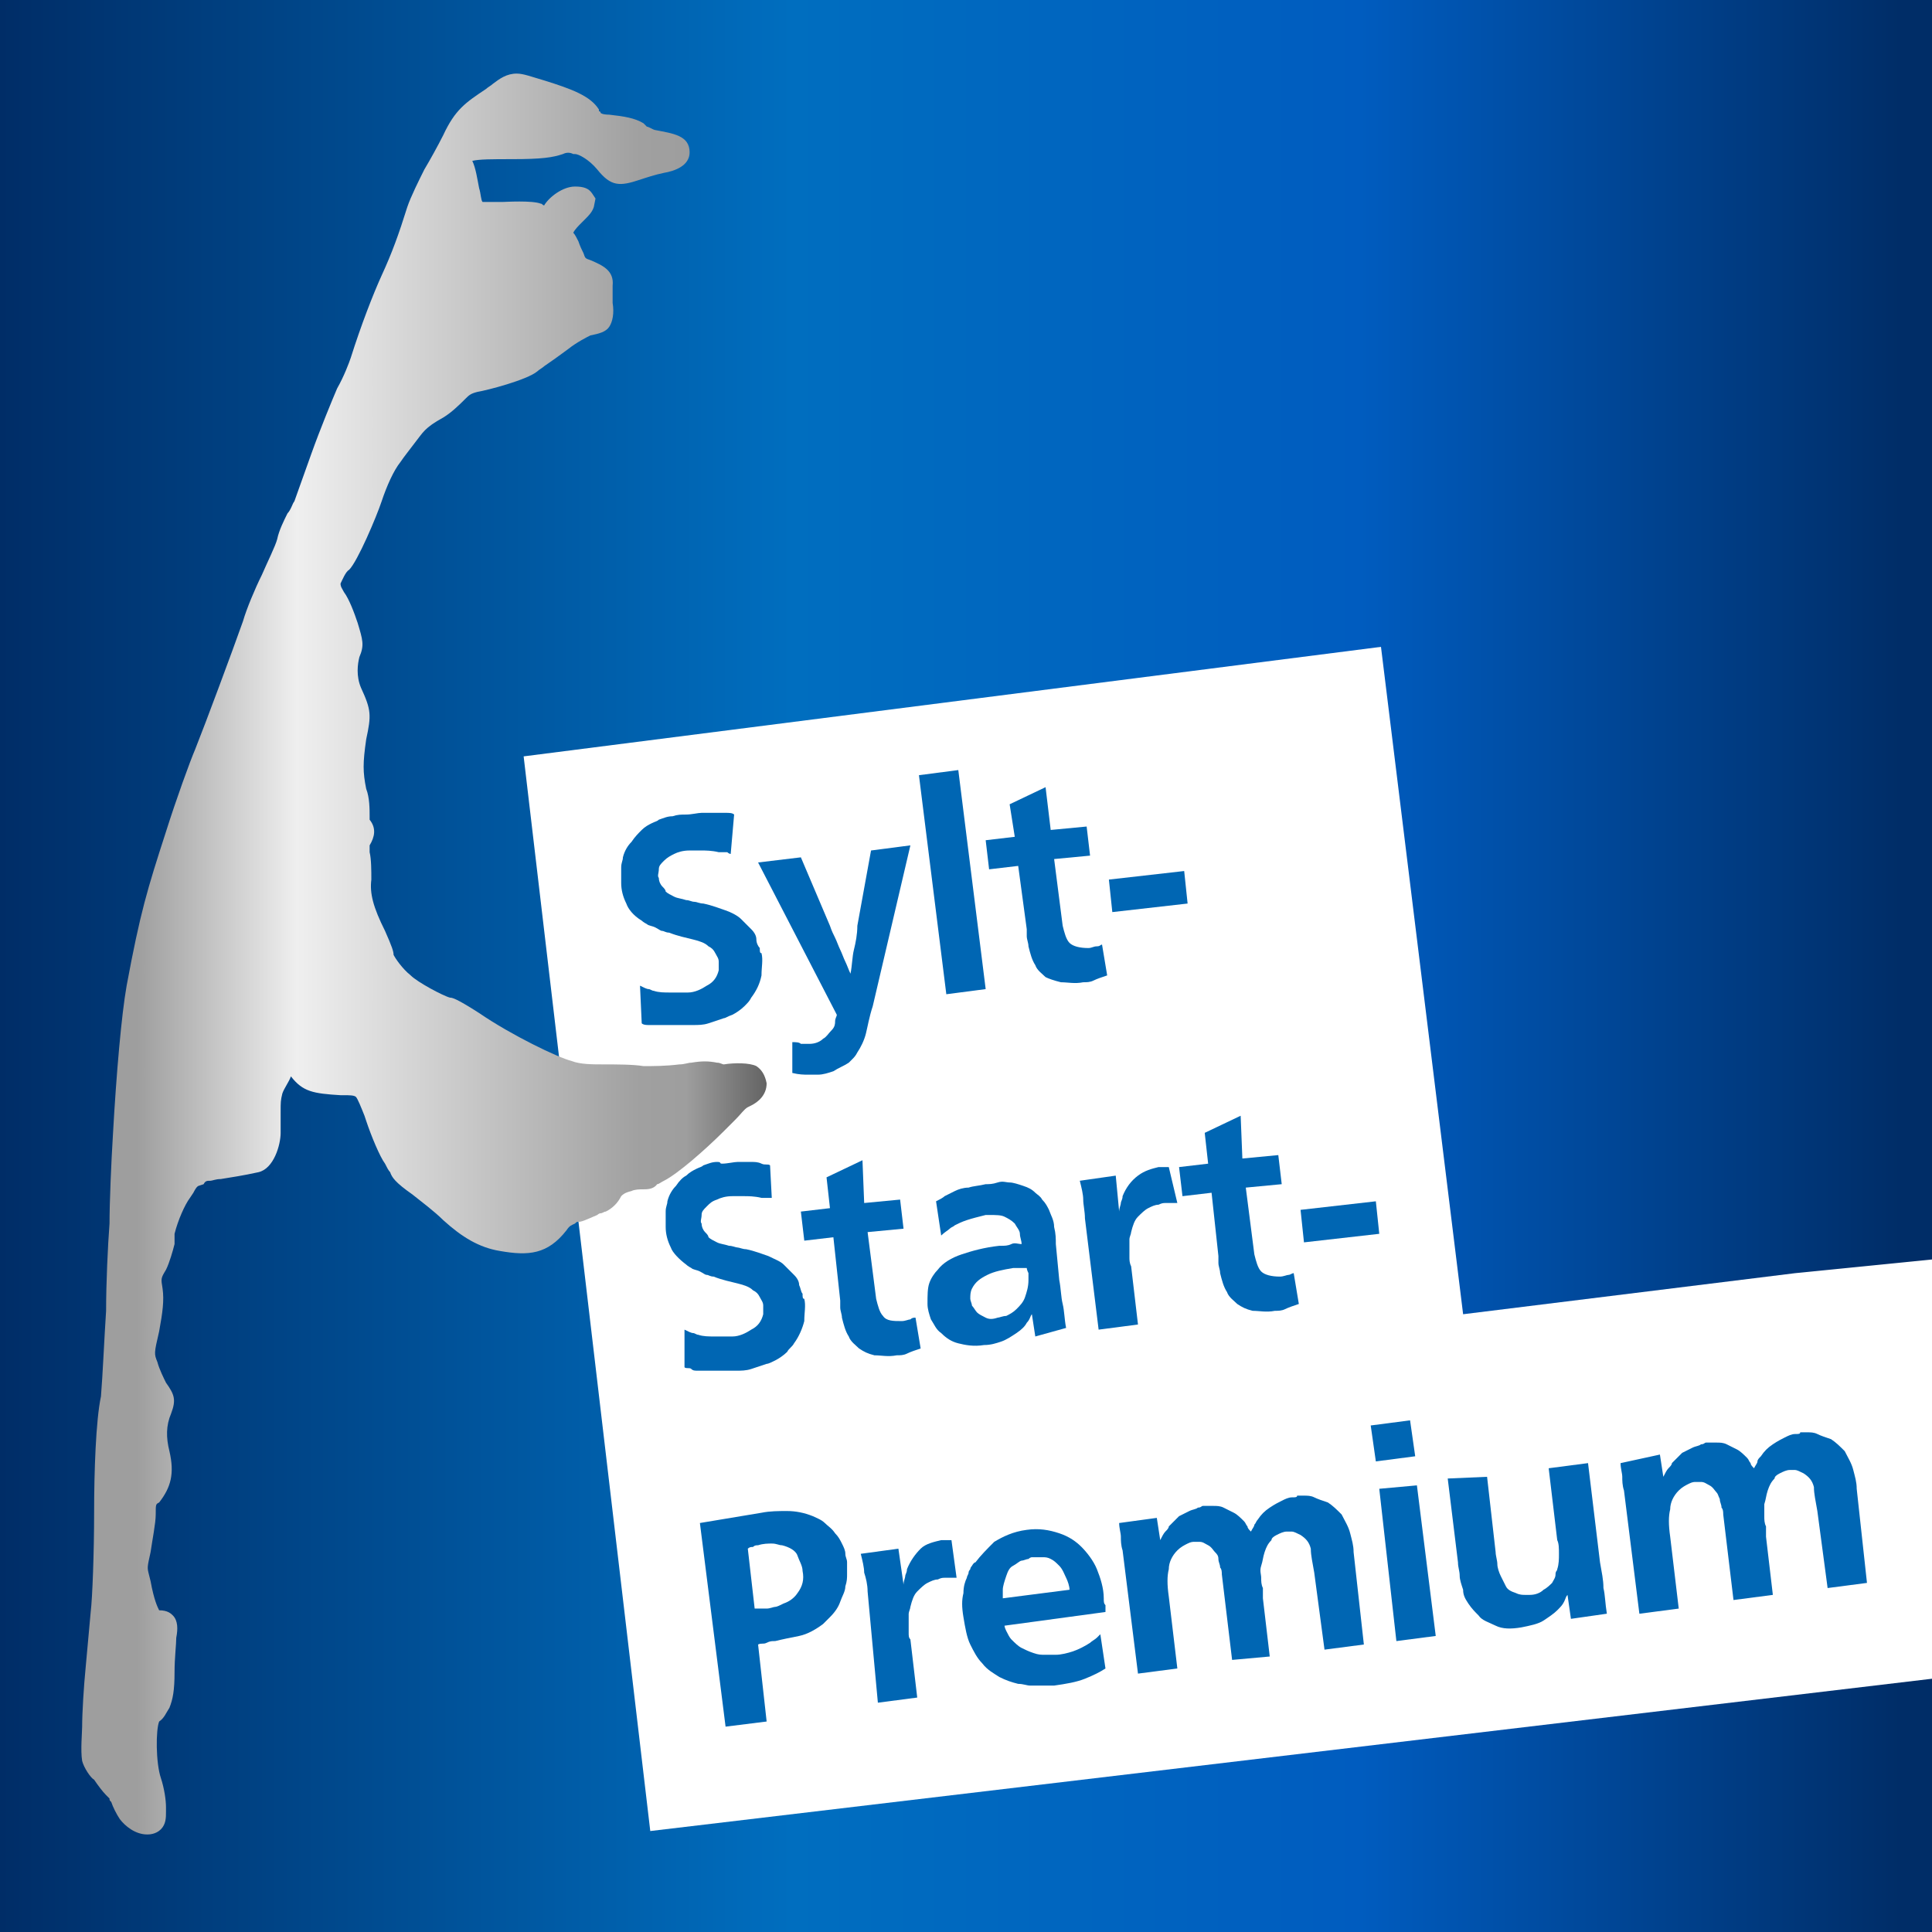 <?xml version="1.0" encoding="utf-8"?>
<!-- Generator: Adobe Illustrator 24.3.0, SVG Export Plug-In . SVG Version: 6.00 Build 0)  -->
<svg version="1.1" id="Ebene_1" xmlns="http://www.w3.org/2000/svg" xmlns:xlink="http://www.w3.org/1999/xlink" x="0px" y="0px"
	 viewBox="0 0 112.9 112.9" style="enable-background:new 0 0 112.9 112.9;" xml:space="preserve">
<rect x="0" y="0" width="112.9" height="112.9" fill="#808080" stroke="none"/>
<style type="text/css">
	.st0{fill:url(#SVGID_1_);}
	.st1{fill:#FFFFFF;}
	.st2{fill:#0066B3;}
	.st3{fill:url(#SVGID_2_);}
</style>
<linearGradient id="SVGID_1_" gradientUnits="userSpaceOnUse" x1="0" y1="57.01" x2="112.91" y2="57.01" gradientTransform="matrix(1 0 0 -1 0 113.465)">
	<stop  offset="0" style="stop-color:#002D67"/>
	<stop  offset="0.41" style="stop-color:#006EBF"/>
	<stop  offset="0.704" style="stop-color:#005CBF"/>
	<stop  offset="0.985" style="stop-color:#002D67"/>
</linearGradient>
<polygon class="st0" points="0,0 0,112.9 112.9,112.9 112.9,100.1 112.9,75.6 112.9,0 "/>
<polygon class="st1" points="85.5,76.8 80.7,37.8 30.6,44.2 38,107 112.9,98.1 112.9,73.6 104.9,74.4 "/>
<g>
	<path class="st2" d="M42.7,49.9c-0.1,0-0.2-0.1-0.2-0.1c-0.1,0-0.1,0-0.2,0c0,0-0.1,0-0.1,0c0,0-0.1,0-0.2,0
		c-0.4-0.1-0.8-0.1-1-0.1c-0.3,0-0.5,0-0.7,0c-0.4,0-0.7,0.1-0.9,0.2c-0.2,0.1-0.4,0.2-0.6,0.4c-0.2,0.2-0.3,0.3-0.3,0.5
		c0,0.2-0.1,0.4,0,0.5c0,0.2,0.1,0.4,0.2,0.5s0.2,0.2,0.2,0.3c0.1,0.1,0.3,0.2,0.5,0.3s0.4,0.1,0.7,0.2c0.2,0,0.3,0.1,0.5,0.1
		c0.1,0,0.3,0.1,0.5,0.1c0.5,0.1,1,0.3,1.3,0.4s0.7,0.3,0.9,0.5s0.4,0.4,0.6,0.6s0.3,0.4,0.3,0.6s0.1,0.4,0.2,0.5
		c0,0.2,0,0.3,0.1,0.3c0.1,0.4,0,0.8,0,1.3c-0.1,0.5-0.3,0.9-0.6,1.3c-0.1,0.2-0.2,0.3-0.4,0.5c-0.2,0.2-0.5,0.4-0.7,0.5
		c-0.3,0.1-0.4,0.2-0.5,0.2c-0.3,0.1-0.6,0.2-0.9,0.3c-0.3,0.1-0.6,0.1-0.9,0.1c-0.1,0-0.2,0-0.3,0s-0.3,0-0.5,0s-0.4,0-0.7,0
		c-0.2,0-0.5,0-0.7,0c-0.2,0-0.3,0-0.4,0s-0.3,0-0.4-0.1l-0.1-2.2c0.2,0.1,0.4,0.2,0.5,0.2c0.1,0,0.2,0.1,0.3,0.1
		c0.3,0.1,0.6,0.1,1,0.1c0.3,0,0.7,0,1,0c0.4,0,0.8-0.2,1.1-0.4c0.4-0.2,0.6-0.5,0.7-0.9c0,0,0-0.1,0-0.2c0-0.1,0-0.2,0-0.3
		c0-0.2-0.1-0.3-0.2-0.5s-0.2-0.3-0.4-0.4c-0.2-0.2-0.5-0.3-0.9-0.4c-0.4-0.1-0.9-0.2-1.4-0.4c-0.2,0-0.3-0.1-0.4-0.1
		s-0.2-0.1-0.4-0.2c-0.2-0.1-0.4-0.1-0.5-0.2c-0.2-0.1-0.3-0.2-0.3-0.2c-0.5-0.3-0.8-0.7-0.9-1c-0.2-0.4-0.3-0.8-0.3-1.2
		c0-0.3,0-0.6,0-0.9s0.1-0.4,0.1-0.6c0.1-0.4,0.3-0.7,0.5-0.9c0.2-0.3,0.4-0.5,0.6-0.7c0.2-0.2,0.4-0.3,0.6-0.4
		c0.2-0.1,0.3-0.1,0.4-0.2c0.3-0.1,0.5-0.2,0.8-0.2c0.3-0.1,0.5-0.1,0.8-0.1c0.3,0,0.7-0.1,0.9-0.1c0.3,0,0.5,0,0.8,0s0.4,0,0.6,0
		s0.4,0,0.5,0.1L42.7,49.9z"/>
	<path class="st2" d="M48.5,54.1c0.1,0.3,0.2,0.5,0.3,0.7c0.1,0.2,0.2,0.5,0.3,0.7s0.2,0.5,0.3,0.7c0.1,0.2,0.2,0.5,0.3,0.7
		c0.1-0.5,0.1-1,0.2-1.4s0.2-0.9,0.2-1.4l0.8-4.4l2.3-0.3l-2.2,9.4c-0.2,0.6-0.3,1.2-0.4,1.6s-0.3,0.8-0.5,1.1
		c-0.1,0.2-0.2,0.3-0.3,0.4s-0.2,0.2-0.2,0.2c-0.3,0.2-0.6,0.3-0.9,0.5c-0.3,0.1-0.6,0.2-0.9,0.2c-0.2,0-0.4,0-0.6,0
		c-0.2,0-0.5,0-0.9-0.1l0-1.8c0.2,0,0.4,0,0.5,0.1c0.1,0,0.3,0,0.5,0c0.3,0,0.6-0.1,0.8-0.3c0.2-0.1,0.3-0.3,0.5-0.5
		s0.2-0.4,0.2-0.5c0-0.2,0.1-0.3,0.1-0.4l-4.6-8.9l2.5-0.3L48.5,54.1z"/>
	<path class="st2" d="M56,45l1.6,12.8l-2.3,0.3l-1.6-12.8L56,45z"/>
	<path class="st2" d="M61.4,48.5l2.1-0.2l0.2,1.7l-2.1,0.2l0.5,3.9c0.1,0.4,0.2,0.8,0.4,1c0.2,0.2,0.6,0.3,1.1,0.3
		c0.2,0,0.3-0.1,0.5-0.1s0.2-0.1,0.3-0.1l0.3,1.8c-0.3,0.1-0.6,0.2-0.8,0.3c-0.2,0.1-0.4,0.1-0.6,0.1c-0.5,0.1-0.9,0-1.3,0
		c-0.4-0.1-0.7-0.2-0.9-0.3c-0.2-0.2-0.5-0.4-0.6-0.7c-0.2-0.3-0.3-0.7-0.4-1.1c0-0.2-0.1-0.4-0.1-0.6c0-0.2,0-0.3,0-0.4l-0.5-3.7
		l-1.7,0.2l-0.2-1.7l1.7-0.2L59,47l2.1-1L61.4,48.5z"/>
	<path class="st2" d="M69.2,50.9l0.2,1.9L65,53.3l-0.2-1.9L69.2,50.9z"/>
	<path class="st2" d="M44.5,88.4c0.5-0.1,1-0.1,1.5-0.1c0.5,0,1,0.1,1.5,0.3c0.2,0.1,0.5,0.2,0.7,0.4s0.4,0.3,0.6,0.6
		c0.2,0.2,0.3,0.4,0.4,0.6c0.1,0.2,0.2,0.4,0.2,0.6s0.1,0.3,0.1,0.5c0,0.1,0,0.2,0,0.3s0,0.2,0,0.4s0,0.4-0.1,0.7
		c0,0.3-0.2,0.6-0.3,0.9c-0.1,0.3-0.3,0.6-0.6,0.9c-0.1,0.1-0.2,0.2-0.4,0.4c-0.4,0.3-0.9,0.6-1.4,0.7s-1,0.2-1.4,0.3
		c-0.2,0-0.3,0-0.5,0.1s-0.3,0-0.5,0.1l0.5,4.5l-2.4,0.3l-1.5-11.9L44.5,88.4z M44.1,94c0.1,0,0.2,0,0.4,0c0.1,0,0.2,0,0.3,0
		c0.2,0,0.4-0.1,0.5-0.1s0.3-0.1,0.5-0.2c0.3-0.1,0.6-0.3,0.8-0.6c0.3-0.4,0.4-0.8,0.3-1.3c0-0.3-0.2-0.6-0.3-0.9s-0.5-0.5-0.9-0.6
		c-0.2,0-0.3-0.1-0.6-0.1c-0.2,0-0.5,0-0.8,0.1c-0.1,0-0.2,0-0.3,0.1c-0.1,0-0.2,0-0.3,0.1L44.1,94z"/>
	<path class="st2" d="M55.9,92.2c-0.1,0-0.2,0-0.3,0s-0.3,0-0.4,0c-0.1,0-0.2,0-0.4,0.1c-0.2,0-0.4,0.1-0.6,0.2s-0.4,0.3-0.6,0.5
		s-0.3,0.5-0.4,0.9c0,0.1-0.1,0.3-0.1,0.4c0,0.2,0,0.4,0,0.6c0,0.2,0,0.3,0,0.5s0,0.3,0.1,0.4l0.4,3.4l-2.3,0.3L50.7,93
		c0-0.4-0.1-0.8-0.2-1.1c0-0.3-0.1-0.7-0.2-1.1l2.2-0.3l0.3,2.1c0-0.2,0.1-0.4,0.1-0.5c0-0.1,0.1-0.2,0.1-0.4
		c0.2-0.5,0.5-0.9,0.8-1.2s0.8-0.4,1.2-0.5c0.1,0,0.2,0,0.3,0c0.1,0,0.2,0,0.3,0L55.9,92.2z"/>
	<path class="st2" d="M58.7,95c0,0,0,0.1,0.1,0.3s0.2,0.4,0.3,0.5c0.2,0.2,0.4,0.4,0.6,0.5s0.4,0.2,0.7,0.3s0.4,0.1,0.7,0.1
		s0.4,0,0.6,0c0.3,0,0.7-0.1,1-0.2c0.3-0.1,0.7-0.3,1-0.5c0.1-0.1,0.3-0.2,0.4-0.3c0.1-0.1,0.2-0.2,0.2-0.2l0.3,2
		c-0.3,0.2-0.7,0.4-1.2,0.6c-0.5,0.2-1.1,0.3-1.8,0.4c-0.1,0-0.2,0-0.3,0c-0.1,0-0.3,0-0.5,0s-0.4,0-0.6,0s-0.4-0.1-0.7-0.1
		c-0.4-0.1-0.7-0.2-1.1-0.4c-0.3-0.2-0.7-0.4-1-0.8c-0.3-0.3-0.5-0.7-0.7-1.1c-0.2-0.4-0.3-1-0.4-1.6c-0.1-0.6-0.1-1,0-1.4
		c0-0.4,0.1-0.7,0.2-0.9c0-0.1,0.1-0.2,0.1-0.3c0-0.1,0.1-0.2,0.1-0.2c0-0.1,0.1-0.2,0.1-0.2s0.1-0.2,0.2-0.2
		c0.3-0.4,0.7-0.8,1.1-1.2c0.5-0.3,1.1-0.6,1.9-0.7c0.7-0.1,1.3,0,1.9,0.2s1,0.5,1.3,0.8s0.7,0.8,0.9,1.3c0.2,0.5,0.4,1.1,0.4,1.7
		c0,0.2,0,0.3,0.1,0.4c0,0.1,0,0.3,0,0.4L58.7,95z M62.5,92.9c0-0.2-0.1-0.5-0.2-0.7s-0.2-0.5-0.4-0.7c-0.2-0.2-0.3-0.3-0.5-0.4
		S61.1,91,60.9,91s-0.3,0-0.4,0s-0.2,0-0.2,0c0,0-0.1,0-0.2,0.1c-0.1,0-0.3,0.1-0.4,0.1s-0.3,0.2-0.5,0.3s-0.3,0.3-0.4,0.6
		c-0.1,0.3-0.2,0.6-0.2,0.8s0,0.4,0,0.5L62.5,92.9z"/>
	<path class="st2" d="M79.7,96.1l-2.3,0.3l-0.6-4.5c-0.1-0.6-0.2-1-0.2-1.4c-0.1-0.4-0.3-0.6-0.6-0.8c-0.2-0.1-0.4-0.2-0.5-0.2
		s-0.3,0-0.3,0c-0.2,0-0.4,0.1-0.6,0.2s-0.3,0.2-0.3,0.3c-0.2,0.2-0.3,0.4-0.4,0.7s-0.1,0.5-0.2,0.8s0,0.5,0,0.7s0,0.4,0.1,0.6
		c0,0.1,0,0.2,0,0.3c0,0.1,0,0.2,0,0.3l0.4,3.4L72,97l-0.6-5c0-0.1,0-0.3-0.1-0.4c0-0.2-0.1-0.3-0.1-0.5s-0.1-0.3-0.2-0.4
		c-0.1-0.1-0.2-0.3-0.4-0.4c-0.2-0.1-0.3-0.2-0.5-0.2c-0.2,0-0.3,0-0.3,0c-0.1,0-0.2,0-0.4,0.1s-0.4,0.2-0.6,0.4
		c-0.3,0.3-0.5,0.7-0.5,1.1c-0.1,0.4-0.1,0.9,0,1.6l0.5,4.2l-2.3,0.3l-0.9-7.2c-0.1-0.3-0.1-0.6-0.1-0.8s-0.1-0.5-0.1-0.8l2.2-0.3
		l0.2,1.3c0.1-0.2,0.2-0.4,0.3-0.5c0.1-0.1,0.2-0.2,0.2-0.3c0.2-0.2,0.4-0.4,0.6-0.6c0.2-0.1,0.4-0.2,0.6-0.3s0.4-0.1,0.5-0.2
		c0.2,0,0.2-0.1,0.3-0.1c0.2,0,0.4,0,0.6,0c0.2,0,0.4,0,0.6,0.1s0.4,0.2,0.6,0.3c0.2,0.1,0.4,0.3,0.6,0.5c0.1,0.1,0.1,0.2,0.2,0.3
		c0,0.1,0.1,0.2,0.2,0.3c0.1-0.2,0.2-0.3,0.2-0.4c0.1-0.1,0.1-0.2,0.2-0.3c0.2-0.3,0.4-0.5,0.7-0.7s0.5-0.3,0.7-0.4
		c0.2-0.1,0.4-0.2,0.6-0.2c0.2,0,0.3,0,0.3-0.1c0.1,0,0.2,0,0.4,0s0.4,0,0.6,0.1s0.5,0.2,0.8,0.3c0.3,0.2,0.5,0.4,0.8,0.7
		c0.2,0.4,0.4,0.7,0.5,1.1c0.1,0.4,0.2,0.7,0.2,1.1L79.7,96.1z"/>
	<path class="st2" d="M82.4,83l0.3,2.1l-2.3,0.3l-0.3-2.1L82.4,83z M82.8,86.8l1.1,8.8l-2.3,0.3L80.6,87L82.8,86.8z"/>
	<path class="st2" d="M86.9,86.3l0.5,4.4c0,0.2,0.1,0.5,0.1,0.7c0,0.2,0.1,0.5,0.2,0.7c0.1,0.2,0.2,0.4,0.3,0.6
		c0.1,0.2,0.3,0.3,0.6,0.4c0.2,0.1,0.4,0.1,0.5,0.1c0.2,0,0.3,0,0.3,0c0.3,0,0.6-0.1,0.8-0.3c0.2-0.1,0.4-0.3,0.5-0.4
		c0.1-0.2,0.2-0.3,0.2-0.5c0-0.2,0.1-0.2,0.1-0.3c0.1-0.3,0.1-0.6,0.1-0.9c0-0.3,0-0.6-0.1-0.8l-0.5-4.2l2.3-0.3l0.7,5.8
		c0.1,0.6,0.2,1,0.2,1.5c0.1,0.4,0.1,0.9,0.2,1.5l-2.1,0.3l-0.2-1.4c-0.1,0.1-0.1,0.2-0.2,0.4s-0.2,0.3-0.4,0.5s-0.5,0.4-0.8,0.6
		s-0.8,0.3-1.3,0.4c-0.6,0.1-1.1,0.1-1.5-0.1s-0.8-0.3-1-0.6c-0.2-0.2-0.4-0.4-0.6-0.7s-0.3-0.5-0.3-0.8c-0.1-0.3-0.2-0.6-0.2-0.8
		c0-0.3-0.1-0.5-0.1-0.8l-0.6-4.9L86.9,86.3z"/>
	<path class="st2" d="M109.1,92.5l-2.3,0.3l-0.6-4.5c-0.1-0.6-0.2-1-0.2-1.4c-0.1-0.4-0.3-0.6-0.6-0.8c-0.2-0.1-0.4-0.2-0.5-0.2
		s-0.3,0-0.3,0c-0.2,0-0.4,0.1-0.6,0.2s-0.3,0.2-0.3,0.3c-0.2,0.2-0.3,0.4-0.4,0.7s-0.1,0.5-0.2,0.8c0,0.2,0,0.5,0,0.7
		s0,0.4,0.1,0.6c0,0.1,0,0.2,0,0.3c0,0.1,0,0.2,0,0.3l0.4,3.4l-2.3,0.3l-0.6-5c0-0.1,0-0.3-0.1-0.4c0-0.2-0.1-0.3-0.1-0.5
		c-0.1-0.2-0.1-0.3-0.2-0.4c-0.1-0.1-0.2-0.3-0.4-0.4c-0.2-0.1-0.3-0.2-0.5-0.2c-0.2,0-0.3,0-0.3,0c-0.1,0-0.2,0-0.4,0.1
		c-0.2,0.1-0.4,0.2-0.6,0.4c-0.3,0.3-0.5,0.7-0.5,1.1c-0.1,0.4-0.1,0.9,0,1.6l0.5,4.2l-2.3,0.3l-0.9-7.2c-0.1-0.3-0.1-0.6-0.1-0.8
		s-0.1-0.5-0.1-0.8L97,85l0.2,1.3c0.1-0.2,0.2-0.4,0.3-0.5c0.1-0.1,0.2-0.2,0.2-0.3c0.2-0.2,0.4-0.4,0.6-0.6
		c0.2-0.1,0.4-0.2,0.6-0.3c0.2-0.1,0.4-0.1,0.5-0.2c0.2,0,0.2-0.1,0.3-0.1c0.2,0,0.4,0,0.6,0c0.2,0,0.4,0,0.6,0.1
		c0.2,0.1,0.4,0.2,0.6,0.3c0.2,0.1,0.4,0.3,0.6,0.5c0.1,0.1,0.1,0.2,0.2,0.3c0,0.1,0.1,0.2,0.2,0.3c0.1-0.2,0.2-0.3,0.2-0.4
		s0.1-0.2,0.2-0.3c0.2-0.3,0.4-0.5,0.7-0.7s0.5-0.3,0.7-0.4s0.4-0.2,0.6-0.2c0.2,0,0.3,0,0.3-0.1c0.1,0,0.2,0,0.4,0s0.4,0,0.6,0.1
		s0.5,0.2,0.8,0.3c0.3,0.2,0.5,0.4,0.8,0.7c0.2,0.4,0.4,0.7,0.5,1.1s0.2,0.7,0.2,1.1L109.1,92.5z"/>
	<g>
		<path class="st2" d="M45.1,70C45,70,44.9,70,44.9,70c-0.1,0-0.1,0-0.1,0c0,0-0.1,0-0.1,0c0,0-0.1,0-0.2,0c-0.4-0.1-0.8-0.1-1-0.1
			s-0.5,0-0.7,0c-0.4,0-0.7,0.1-0.9,0.2c-0.3,0.1-0.4,0.2-0.6,0.4c-0.2,0.2-0.3,0.3-0.3,0.5c0,0.2-0.1,0.4,0,0.5
			c0,0.2,0.1,0.4,0.2,0.5c0.1,0.1,0.2,0.2,0.2,0.3c0.1,0.1,0.3,0.2,0.5,0.3c0.2,0.1,0.4,0.1,0.7,0.2c0.2,0,0.4,0.1,0.5,0.1
			c0.1,0,0.3,0.1,0.5,0.1c0.5,0.1,1,0.3,1.3,0.4c0.4,0.2,0.7,0.3,0.9,0.5c0.2,0.2,0.4,0.4,0.6,0.6c0.2,0.2,0.3,0.4,0.3,0.6
			c0.1,0.2,0.1,0.4,0.2,0.5c0,0.2,0,0.3,0.1,0.3c0.1,0.4,0,0.8,0,1.3c-0.1,0.4-0.3,0.9-0.6,1.3c-0.1,0.2-0.3,0.3-0.4,0.5
			c-0.2,0.2-0.5,0.4-0.7,0.5s-0.4,0.2-0.5,0.2c-0.3,0.1-0.6,0.2-0.9,0.3c-0.3,0.1-0.6,0.1-0.9,0.1c-0.1,0-0.2,0-0.3,0
			c-0.2,0-0.3,0-0.5,0c-0.2,0-0.4,0-0.7,0c-0.2,0-0.5,0-0.7,0c-0.2,0-0.3,0-0.4-0.1s-0.3,0-0.4-0.1l0-2.2c0.2,0.1,0.4,0.2,0.5,0.2
			c0.1,0,0.2,0.1,0.3,0.1c0.3,0.1,0.6,0.1,1,0.1c0.3,0,0.7,0,1,0c0.4,0,0.8-0.2,1.1-0.4c0.4-0.2,0.6-0.5,0.7-0.9c0,0,0-0.1,0-0.2
			c0-0.1,0-0.2,0-0.3c0-0.2-0.1-0.3-0.2-0.5c-0.1-0.2-0.2-0.3-0.4-0.4c-0.2-0.2-0.5-0.3-0.9-0.4c-0.4-0.1-0.9-0.2-1.4-0.4
			c-0.2,0-0.3-0.1-0.4-0.1c-0.1,0-0.2-0.1-0.4-0.2c-0.2-0.1-0.4-0.1-0.5-0.2c-0.2-0.1-0.3-0.2-0.3-0.2c-0.4-0.3-0.8-0.7-0.9-1
			c-0.2-0.4-0.3-0.8-0.3-1.2c0-0.3,0-0.6,0-0.9s0.1-0.4,0.1-0.6c0.1-0.4,0.3-0.7,0.5-0.9c0.2-0.3,0.4-0.5,0.6-0.6
			c0.2-0.2,0.4-0.3,0.6-0.4c0.2-0.1,0.3-0.1,0.4-0.2c0.3-0.1,0.5-0.2,0.8-0.2S42,68,42.2,68c0.3,0,0.7-0.1,0.9-0.1
			c0.3,0,0.5,0,0.8,0c0.2,0,0.4,0,0.6,0.1s0.4,0,0.5,0.1L45.1,70z"/>
		<path class="st2" d="M50.5,70.3l2.1-0.2l0.2,1.7L50.7,72l0.5,3.9c0.1,0.4,0.2,0.8,0.4,1c0.2,0.3,0.6,0.3,1.1,0.3
			c0.2,0,0.4-0.1,0.5-0.1c0.1-0.1,0.2-0.1,0.3-0.1l0.3,1.8c-0.3,0.1-0.6,0.2-0.8,0.3s-0.4,0.1-0.6,0.1c-0.5,0.1-0.9,0-1.3,0
			c-0.4-0.1-0.6-0.2-0.9-0.4c-0.2-0.2-0.5-0.4-0.6-0.7c-0.2-0.3-0.3-0.7-0.4-1.1c0-0.2-0.1-0.4-0.1-0.6c0-0.2,0-0.3,0-0.4l-0.4-3.7
			l-1.7,0.2l-0.2-1.7l1.7-0.2l-0.2-1.8l2.1-1L50.5,70.3z"/>
		<path class="st2" d="M60.5,78.1l-0.2-1.3c-0.1,0.1-0.1,0.3-0.3,0.5c-0.1,0.2-0.3,0.4-0.6,0.6c-0.3,0.2-0.6,0.4-0.9,0.5
			c-0.3,0.1-0.6,0.2-1,0.2c-0.6,0.1-1.1,0-1.5-0.1c-0.4-0.1-0.7-0.3-1-0.6c-0.3-0.2-0.4-0.5-0.6-0.8c-0.1-0.3-0.2-0.6-0.2-0.9
			c0-0.5,0-0.9,0.1-1.2s0.3-0.6,0.5-0.8c0.3-0.4,0.8-0.7,1.4-0.9c0.6-0.2,1.3-0.4,2.2-0.5l0.1,0c0.2,0,0.4,0,0.6-0.1s0.4,0,0.6,0
			c0-0.2-0.1-0.4-0.1-0.6c0-0.2-0.2-0.4-0.3-0.6c-0.2-0.2-0.4-0.3-0.6-0.4c-0.2-0.1-0.5-0.1-0.9-0.1l-0.2,0
			c-0.4,0.1-0.8,0.2-1.1,0.3c-0.3,0.1-0.5,0.2-0.7,0.3c-0.1,0.1-0.2,0.1-0.3,0.2S55.2,72,55,72.2l-0.3-2c0.2-0.1,0.4-0.2,0.5-0.3
			c0.2-0.1,0.4-0.2,0.6-0.3c0.2-0.1,0.5-0.2,0.8-0.2c0.3-0.1,0.6-0.1,1-0.2c0.2,0,0.4,0,0.7-0.1s0.5,0,0.7,0c0.2,0,0.5,0.1,0.8,0.2
			c0.3,0.1,0.5,0.2,0.7,0.4c0.1,0.1,0.3,0.2,0.4,0.4c0.2,0.2,0.3,0.4,0.4,0.6c0.1,0.3,0.3,0.6,0.3,1c0.1,0.4,0.1,0.7,0.1,1l0.2,2.1
			c0.1,0.5,0.1,1,0.2,1.4c0.1,0.4,0.1,0.9,0.2,1.4L60.5,78.1z M60,74.1c-0.1,0-0.3,0-0.4,0c-0.1,0-0.3,0-0.4,0
			c-0.6,0.1-1.1,0.2-1.5,0.4c-0.4,0.2-0.7,0.4-0.9,0.8c-0.1,0.2-0.1,0.4-0.1,0.6c0,0.1,0.1,0.3,0.1,0.4c0.1,0.1,0.2,0.3,0.3,0.4
			c0.1,0.1,0.3,0.2,0.5,0.3c0.2,0.1,0.4,0.1,0.7,0c0.1,0,0.3-0.1,0.5-0.1c0.2-0.1,0.4-0.2,0.6-0.4c0.2-0.2,0.4-0.4,0.5-0.7
			c0.1-0.3,0.2-0.6,0.2-1c0-0.1,0-0.3,0-0.4C60,74.2,60,74.1,60,74.1z"/>
		<path class="st2" d="M68.8,70.3c-0.1,0-0.2,0-0.3,0c-0.1,0-0.3,0-0.4,0c-0.1,0-0.2,0-0.4,0.1c-0.2,0-0.4,0.1-0.6,0.2
			c-0.2,0.1-0.4,0.3-0.6,0.5c-0.2,0.2-0.3,0.5-0.4,0.9c0,0.1-0.1,0.3-0.1,0.4c0,0.1,0,0.4,0,0.6c0,0.2,0,0.3,0,0.5
			c0,0.1,0,0.3,0.1,0.5l0.4,3.4l-2.3,0.3l-0.8-6.5c0-0.4-0.1-0.8-0.1-1.1c0-0.3-0.1-0.7-0.2-1.1l2.1-0.3l0.2,2.1
			c0-0.2,0.1-0.4,0.1-0.5s0.1-0.2,0.1-0.4c0.2-0.5,0.5-0.9,0.9-1.2c0.4-0.3,0.8-0.4,1.2-0.5c0.1,0,0.2,0,0.3,0c0.1,0,0.2,0,0.3,0
			L68.8,70.3z"/>
		<path class="st2" d="M72.6,67.7l2.1-0.2l0.2,1.7l-2.1,0.2l0.5,3.9c0.1,0.4,0.2,0.8,0.4,1s0.6,0.3,1.1,0.3c0.2,0,0.4-0.1,0.5-0.1
			c0.1,0,0.2-0.1,0.3-0.1l0.3,1.8c-0.3,0.1-0.6,0.2-0.8,0.3c-0.2,0.1-0.4,0.1-0.6,0.1c-0.5,0.1-0.9,0-1.3,0
			c-0.4-0.1-0.6-0.2-0.9-0.4c-0.2-0.2-0.5-0.4-0.6-0.7c-0.2-0.3-0.3-0.7-0.4-1.1c0-0.2-0.1-0.4-0.1-0.6c0-0.2,0-0.3,0-0.4l-0.4-3.7
			l-1.7,0.2l-0.2-1.7l1.7-0.2l-0.2-1.8l2.1-1L72.6,67.7z"/>
		<path class="st2" d="M80.4,70.2l0.2,1.9l-4.4,0.5l-0.2-1.9L80.4,70.2z"/>
	</g>
</g>
<g>
	
		<linearGradient id="SVGID_2_" gradientUnits="userSpaceOnUse" x1="4.803" y1="57.685" x2="44.771" y2="57.685" gradientTransform="matrix(1 0 0 -1 0 113.465)">
		<stop  offset="8.040000e-02" style="stop-color:#9E9E9E"/>
		<stop  offset="0.314" style="stop-color:#EFEFEF"/>
		<stop  offset="0.815" style="stop-color:#A0A0A0"/>
		<stop  offset="0.883" style="stop-color:#9E9E9E"/>
		<stop  offset="1" style="stop-color:#646464"/>
	</linearGradient>
	<path class="st3" d="M44.2,62.3c-0.4-0.2-1.3-0.2-1.9-0.1c-0.1,0-0.2-0.1-0.4-0.1c-0.5-0.1-0.9-0.1-1.5,0c-0.2,0-0.4,0.1-0.7,0.1
		c-0.8,0.1-1.5,0.1-2.1,0.1c-0.6-0.1-1.6-0.1-2.3-0.1c-0.7,0-1.4,0-1.9-0.2c-0.8-0.2-3.5-1.5-5.4-2.8c-1.4-0.9-1.6-0.9-1.7-0.9
		c-0.4-0.1-1.9-0.9-2.3-1.3c-0.5-0.4-0.9-1-1-1.2c0-0.2-0.1-0.5-0.5-1.4c-0.7-1.4-0.9-2.2-0.8-3c0-0.5,0-1.2-0.1-1.6
		c0-0.3,0-0.3,0-0.4c0.3-0.5,0.4-1,0-1.5c0,0,0-0.1,0-0.2c0-0.4,0-1.1-0.2-1.6c-0.2-1-0.2-1.5,0-2.9c0.3-1.4,0.3-1.7-0.3-3
		c-0.3-0.7-0.2-1.4-0.1-1.8c0.3-0.7,0.2-1-0.1-2c-0.2-0.6-0.5-1.4-0.8-1.8c-0.1-0.2-0.2-0.3-0.2-0.5c0.1-0.2,0.3-0.7,0.5-0.8
		c0.5-0.5,1.6-3.1,1.9-4s0.7-1.8,1.1-2.3c0.2-0.3,0.6-0.8,0.9-1.2c0.4-0.5,0.5-0.8,1.6-1.4c0.5-0.3,1-0.8,1.3-1.1
		c0.2-0.2,0.3-0.3,0.7-0.4c0.6-0.1,2.9-0.7,3.5-1.2c0.1-0.1,0.3-0.2,0.4-0.3c0.3-0.2,1-0.7,1.4-1c0.5-0.4,1.1-0.7,1.3-0.8
		c0.5-0.1,0.9-0.2,1.1-0.5c0.2-0.3,0.3-0.8,0.2-1.4c0-0.4,0-0.8,0-1c0.1-0.9-0.6-1.2-1.3-1.5c-0.3-0.1-0.3-0.1-0.4-0.4
		c-0.1-0.2-0.2-0.4-0.3-0.7c-0.1-0.2-0.2-0.4-0.3-0.5l0,0c0.1-0.2,0.3-0.4,0.5-0.6c0.1-0.1,0.1-0.1,0.2-0.2c0.2-0.2,0.4-0.4,0.5-0.7
		l0.1-0.5l-0.2-0.3c-0.2-0.3-0.5-0.4-1-0.4c-0.7,0-1.5,0.6-1.8,1.1c-0.1,0-0.1-0.1-0.2-0.1c-0.5-0.2-2.1-0.1-2.2-0.1
		c-0.5,0-1.1,0-1.2,0c-0.1-0.1-0.1-0.5-0.2-0.8c-0.1-0.5-0.2-1.2-0.4-1.6c0.4-0.1,1.2-0.1,2.3-0.1c1.8,0,2.4-0.1,3-0.3
		c0.2-0.1,0.4-0.1,0.6,0h0.1c0.2,0,0.8,0.3,1.3,0.9c0.8,1,1.3,1,2.5,0.6c0.3-0.1,0.9-0.3,1.4-0.4c0.6-0.1,1.5-0.4,1.5-1.2
		c0-1-1-1.1-2-1.3c-0.1,0-0.4-0.2-0.5-0.2l-0.2-0.2c-0.5-0.3-1.1-0.4-2-0.5c-0.4,0-0.5-0.1-0.5-0.1c0,0,0-0.1-0.1-0.1L35,6.4
		c-0.5-0.8-1.6-1.2-3.2-1.7c-0.7-0.2-1.2-0.4-1.6-0.4h0c-0.6,0-1,0.3-1.4,0.6c-0.1,0.1-0.3,0.2-0.4,0.3c-1.2,0.8-1.8,1.2-2.5,2.7
		c-0.3,0.6-0.8,1.5-1.1,2c-0.3,0.6-0.8,1.6-1,2.2c-0.5,1.6-0.9,2.7-1.5,4c-0.5,1.1-1.2,2.9-1.8,4.8c-0.1,0.3-0.4,1.1-0.8,1.8
		c-0.3,0.7-1,2.4-1.5,3.8l-1,2.8c-0.1,0.1-0.2,0.5-0.4,0.7c-0.2,0.4-0.5,1-0.6,1.5c-0.1,0.4-0.6,1.4-0.9,2.1c-0.4,0.8-0.9,2-1.1,2.7
		c-0.6,1.7-2.2,6-2.8,7.5c-0.3,0.7-1.1,2.9-1.7,4.8c-1.1,3.4-1.5,4.7-2.3,9c-0.3,1.7-0.6,5.1-0.8,8.7c-0.1,1.6-0.2,4-0.2,5.2
		c-0.1,1.3-0.2,3.5-0.2,5.1c-0.1,1.5-0.2,3.8-0.3,5C5.6,83,5.5,86,5.5,88.4c0,2.3-0.1,5-0.2,5.8L5,97.5c-0.1,1-0.2,2.6-0.2,3.4
		c0,0.3-0.1,1.4,0,2c0.1,0.4,0.5,1,0.7,1.1c0.2,0.3,0.5,0.7,0.7,0.9c0.1,0.1,0.2,0.2,0.2,0.2c0,0.1,0,0.1,0.1,0.2
		c0.1,0.3,0.3,0.7,0.5,1c0.3,0.4,0.9,0.9,1.6,0.9c0.1,0,0.5,0,0.8-0.3c0.3-0.3,0.3-0.7,0.3-1c0-0.1,0-0.2,0-0.3
		c0-0.4-0.1-1.1-0.3-1.7c-0.3-0.9-0.3-2.8-0.1-3.3c0.3-0.2,0.4-0.5,0.6-0.8c0.2-0.5,0.3-1,0.3-2.1c0-0.8,0.1-1.6,0.1-2
		c0.1-0.5,0.1-1-0.2-1.3c-0.1-0.1-0.3-0.3-0.8-0.3c-0.1-0.2-0.3-0.6-0.5-1.7l-0.1-0.4c-0.1-0.4-0.1-0.4,0.1-1.3
		c0.1-0.7,0.3-1.7,0.3-2.2c0-0.6,0-0.6,0.2-0.7c0.7-0.9,0.9-1.7,0.6-3c-0.2-0.8-0.2-1.5,0.1-2.2c0.3-0.8,0.2-1.1-0.3-1.8
		c-0.1-0.2-0.4-0.8-0.5-1.2C9,79.1,9,79.1,9.3,77.8c0.2-1.1,0.3-1.8,0.2-2.5c-0.1-0.6-0.1-0.6,0.2-1.1c0.2-0.4,0.4-1.1,0.5-1.5
		c0-0.1,0-0.3,0-0.4c0-0.1,0-0.2,0-0.2c0.2-0.8,0.6-1.7,0.9-2.1l0.2-0.3c0.2-0.4,0.3-0.4,0.3-0.4l0.3-0.1C12,69,12.1,69,12.3,69
		c0.1,0,0.3-0.1,0.6-0.1c0.6-0.1,1.3-0.2,2.2-0.4s1.3-1.6,1.3-2.3c0-0.5,0-0.9,0-1.2c0-0.6,0-0.7,0.1-1.1c0.1-0.3,0.4-0.7,0.5-1
		c0.7,0.9,1.3,1,2.9,1.1l0.2,0c0.3,0,0.6,0,0.7,0.1c0.1,0.1,0.3,0.6,0.5,1.1l0.1,0.3c0.3,0.9,0.8,2.1,1.1,2.5
		c0.1,0.2,0.2,0.4,0.3,0.5c0.1,0.3,0.3,0.6,1.3,1.3c0.5,0.4,1.3,1,1.8,1.5c1.1,1,2.1,1.6,3.3,1.8c1.7,0.3,2.8,0.2,3.9-1.2
		c0.2-0.3,0.3-0.3,0.5-0.4c0.1-0.1,0.1-0.1,0.2-0.1c0.2,0,0.4-0.1,1.1-0.4c0,0,0.1-0.1,0.2-0.1c0.1,0,0.2-0.1,0.3-0.1
		c0.4-0.2,0.7-0.5,0.9-0.9c0.1-0.1,0.2-0.2,0.6-0.3c0.2-0.1,0.5-0.1,0.7-0.1c0.2,0,0.6,0,0.8-0.3c0.1,0,0.2-0.1,0.4-0.2
		c0.8-0.4,2.4-1.8,3.5-2.9c0.2-0.2,0.4-0.4,0.7-0.7c0.3-0.3,0.5-0.6,0.7-0.7l0.2-0.1c0.4-0.2,0.9-0.6,0.9-1.3
		C44.7,62.8,44.5,62.5,44.2,62.3z"/>
</g>
</svg>
